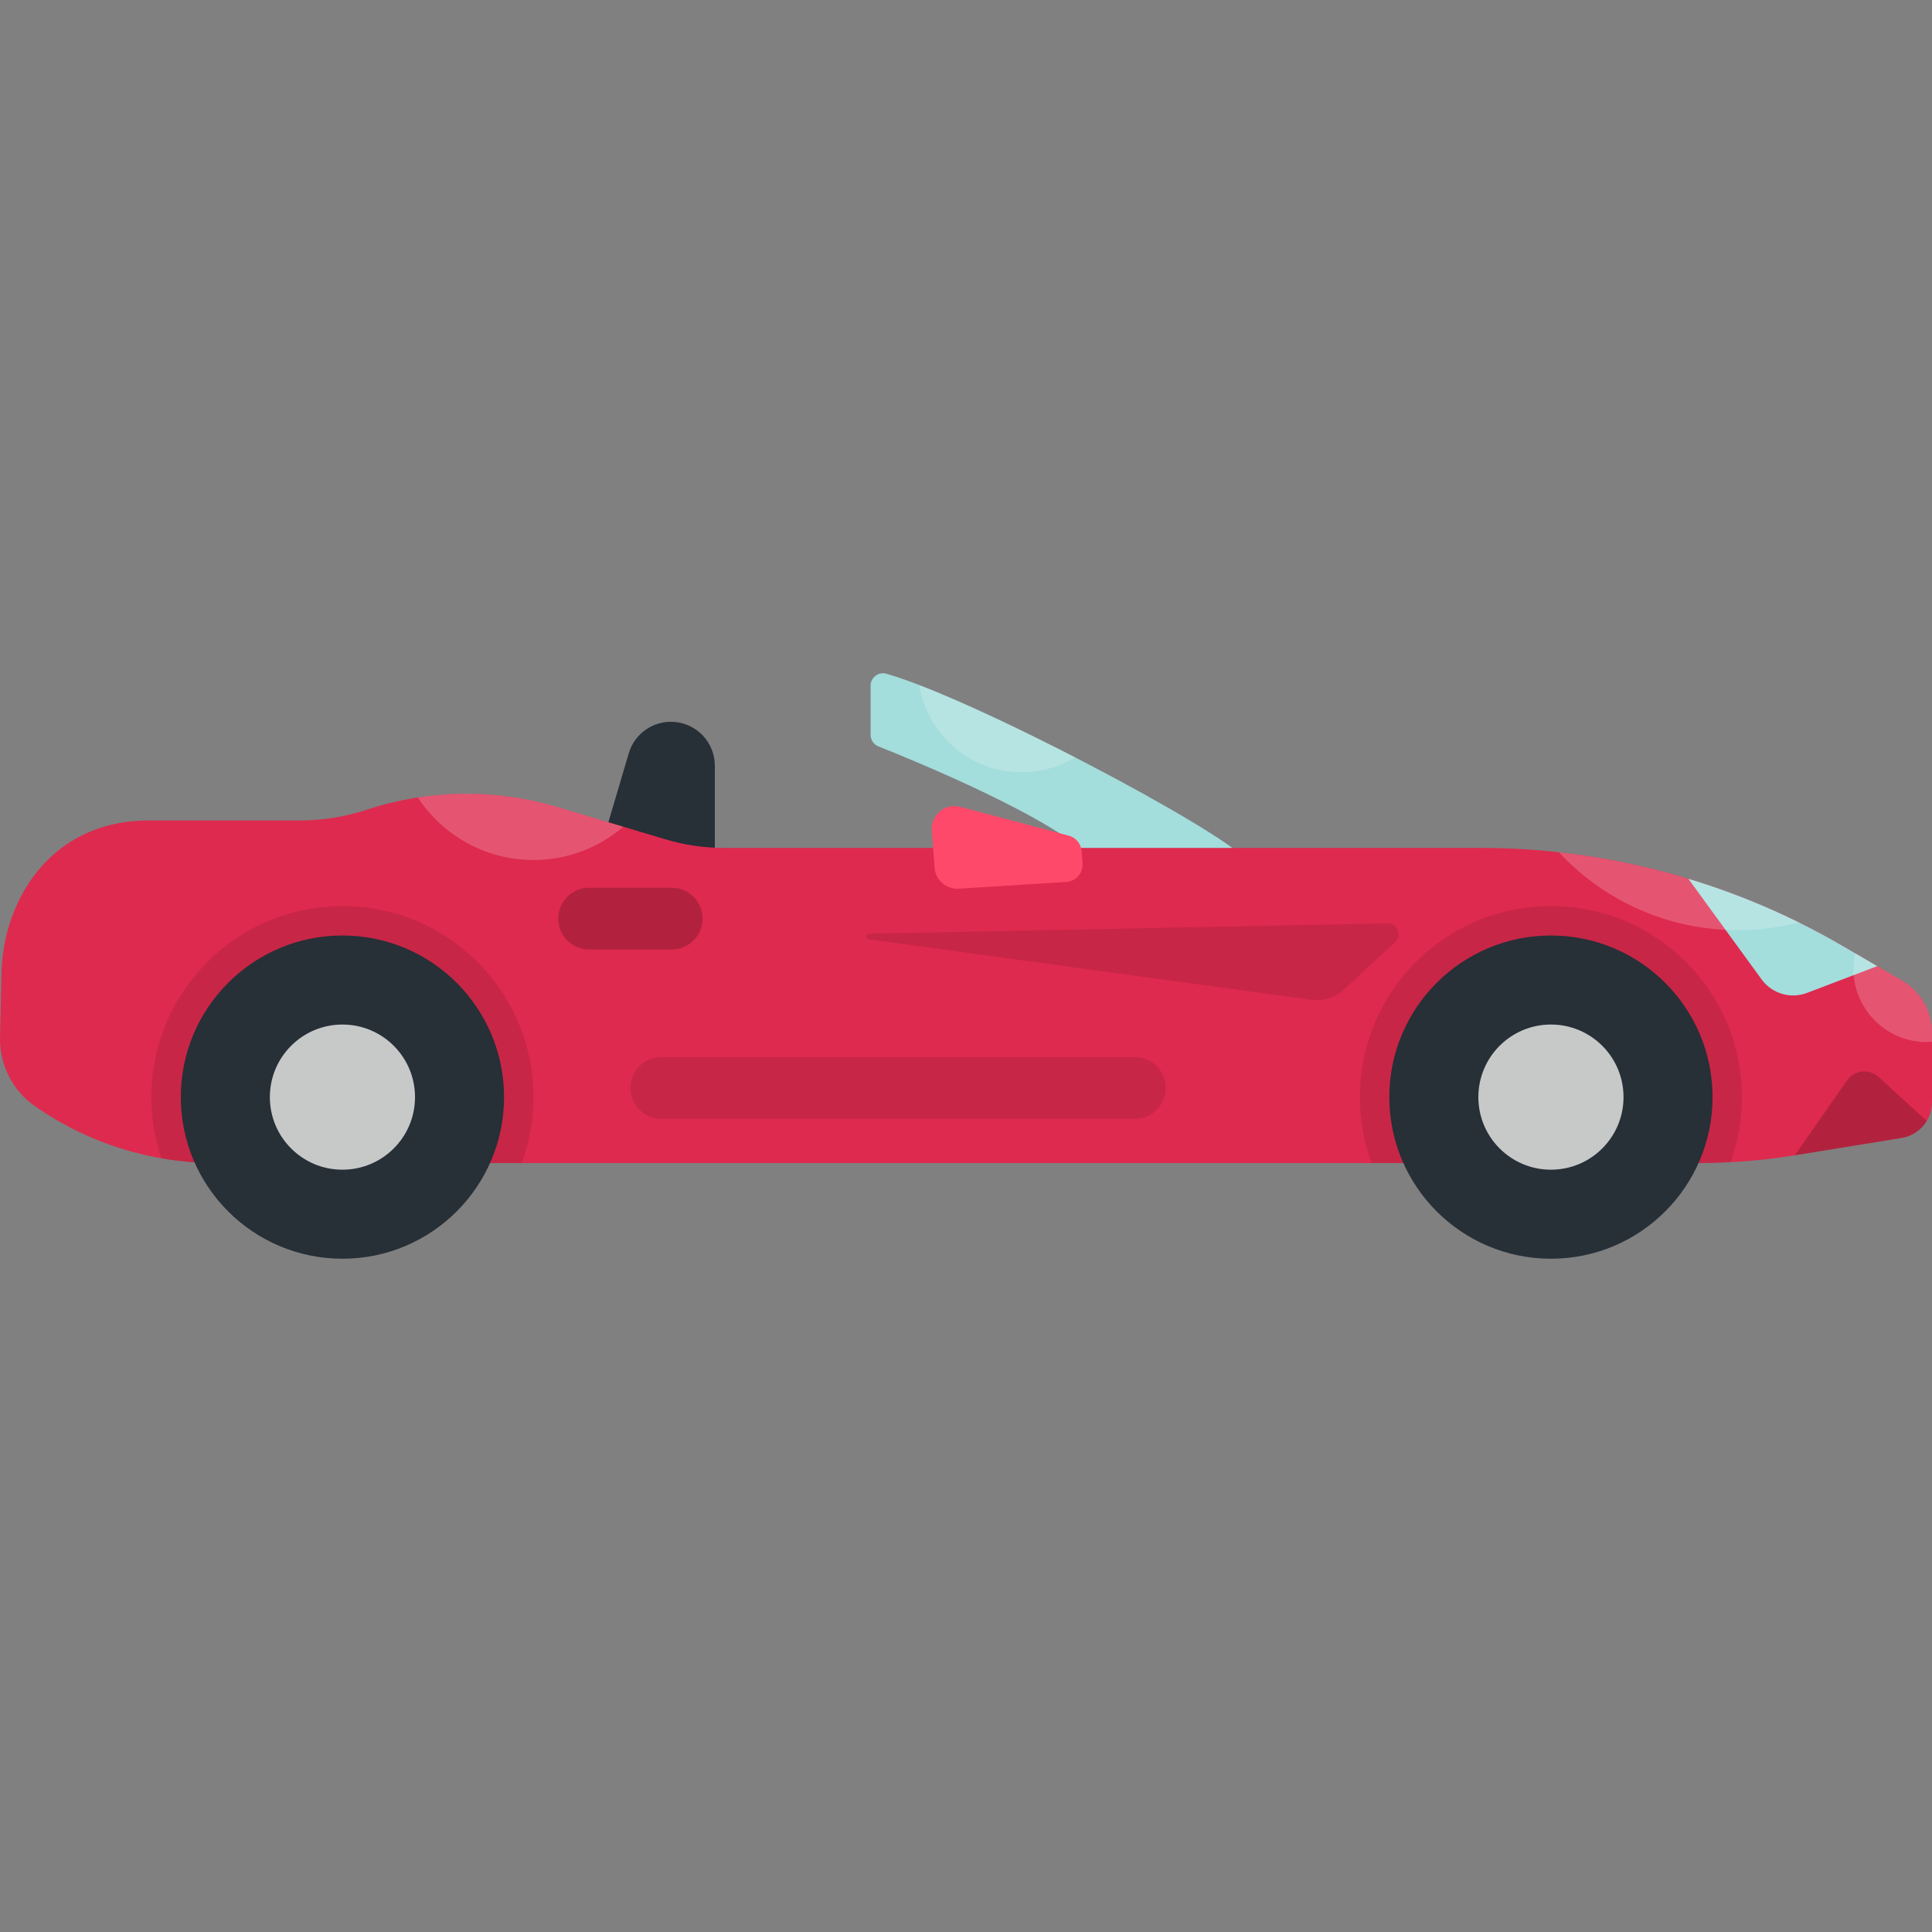 <?xml version="1.0" encoding="iso-8859-1"?>
<!-- Uploaded to: SVG Repo, www.svgrepo.com, Generator: SVG Repo Mixer Tools -->
<svg height="800px" width="800px" version="1.1" id="Layer_1" xmlns="http://www.w3.org/2000/svg" xmlns:xlink="http://www.w3.org/1999/xlink" 
	 viewBox="0 0 511.999 511.999" xml:space="preserve">
<rect x="0" y="0" width="511.999" height="511.999" fill="#808080" stroke="none"/>
<path style="fill:#A3DDDC;" d="M330.393,227.907c-7.059-8.142-72.625-42.878-95.499-49.359c-2.1-0.595-4.179,1.001-4.179,3.184
	v13.004c0,1.353,0.825,2.567,2.081,3.068c9.384,3.733,47.686,19.41,56.786,30.102L330.393,227.907L330.393,227.907z"/>
<path style="opacity:0.2;fill:#FFFFFF;enable-background:new    ;" d="M243.606,181.543c2.088,13.109,13.44,23.129,27.136,23.129
	c5.197,0,10.056-1.444,14.201-3.95C270.194,193.13,254.805,185.864,243.606,181.543z"/>
<path style="fill:#272F37;" d="M157.715,229.793l8.913-30.166c1.558-5.275,6.594-8.74,12.077-8.309l0,0
	c6.059,0.475,10.734,5.53,10.734,11.609v25.166L157.715,229.793z"/>
<path style="fill:#DE2A4E;" d="M9.297,293.186L9.297,293.186c14.051,9.787,30.764,15.034,47.889,15.034H450.11
	c8.553,0,17.093-0.688,25.535-2.057l28.274-4.586c4.658-0.756,8.08-4.778,8.08-9.496v-18.523c0-5.62-2.986-10.817-7.842-13.646
	l-15.923-9.28c-29.139-16.983-62.263-25.931-95.99-25.931H288.007h-96.28c-5.149,0-10.27-0.749-15.202-2.223l-28.755-8.592
	c-16.559-4.948-34.237-4.699-50.65,0.714l0,0c-5.686,1.875-11.636,2.831-17.624,2.831H39.543c-27.203,0-39.162,22.684-39.162,41.351
	l-0.375,16.094C-0.164,282.149,3.325,289.026,9.297,293.186z"/>
<path style="fill:#FF496A;" d="M282.561,233.725l-28.516,1.789c-3.279,0.205-6.113-2.264-6.36-5.54l-0.744-9.903
	c-0.309-4.117,3.534-7.309,7.524-6.249l28.757,7.637c1.908,0.507,3.285,2.166,3.432,4.133l0.237,3.159
	C287.087,231.326,285.139,233.563,282.561,233.725z"/>
<path style="opacity:0.1;enable-background:new    ;" d="M90.745,240.115c-27.962,0-50.629,22.668-50.629,50.63
	c0,5.673,0.947,11.121,2.668,16.214c4.734,0.827,9.55,1.262,14.402,1.262h81.09c2.004-5.447,3.099-11.333,3.099-17.476
	C141.373,262.783,118.707,240.115,90.745,240.115z"/>
<circle style="fill:#272F37;" cx="90.749" cy="290.746" r="42.83"/>
<circle style="fill:#C7C9C9;" cx="90.749" cy="290.746" r="19.235"/>
<path style="opacity:0.1;enable-background:new    ;" d="M369.736,249.675l-13.575,12.558c-2.334,2.158-5.509,3.159-8.659,2.729
	l-117.221-16.015c-0.926-0.127-0.847-1.49,0.087-1.509l137.359-2.748C370.369,244.637,371.676,247.88,369.736,249.675z"/>
<path style="opacity:0.2;enable-background:new    ;" d="M489.463,286.351l-13.819,19.813l28.274-4.586
	c2.868-0.465,5.264-2.171,6.684-4.512l-12.754-11.649C495.345,283.131,491.402,283.57,489.463,286.351z"/>
<path style="opacity:0.2;enable-background:new    ;" d="M178,251.637h-21.868c-4.524,0-8.19-3.667-8.19-8.19
	c0-4.523,3.666-8.19,8.19-8.19H178c4.524,0,8.19,3.667,8.19,8.19C186.19,247.97,182.524,251.637,178,251.637z"/>
<path style="fill:#A3DDDC;" d="M488.234,250.632c-12.92-7.53-26.625-13.472-40.817-17.762l19.428,26.685
	c2.745,3.772,7.678,5.236,12.037,3.574l18.617-7.097L488.234,250.632z"/>
<g>
	<path style="opacity:0.2;fill:#FFFFFF;enable-background:new    ;" d="M413.128,225.872c11.837,12.689,28.695,20.632,47.416,20.632
		c5.596,0,11.025-0.709,16.205-2.041C456.774,234.583,435.238,228.309,413.128,225.872z"/>
	<path style="opacity:0.2;fill:#FFFFFF;enable-background:new    ;" d="M504.157,259.912l-12.532-7.305
		c-0.288,1.33-0.449,2.708-0.449,4.125c0,10.728,8.697,19.427,19.427,19.427c0.472,0,0.934-0.037,1.397-0.07v-2.529
		C511.999,267.939,509.013,262.741,504.157,259.912z"/>
	<path style="opacity:0.2;fill:#FFFFFF;enable-background:new    ;" d="M147.77,213.885c-12.058-3.604-24.709-4.437-37.034-2.541
		c6.545,9.973,17.818,16.563,30.636,16.563c9.098,0,17.415-3.324,23.82-8.815L147.77,213.885z"/>
</g>
<path style="opacity:0.1;enable-background:new    ;" d="M411.012,240.115c-27.962,0-50.63,22.668-50.63,50.63
	c0,6.143,1.095,12.029,3.099,17.476h86.628c2.842,0,5.681-0.083,8.516-0.235c1.949-5.382,3.016-11.187,3.016-17.241
	C461.641,262.783,438.973,240.115,411.012,240.115z"/>
<circle style="fill:#272F37;" cx="411.015" cy="290.746" r="42.83"/>
<circle style="fill:#C7C9C9;" cx="411.015" cy="290.746" r="19.235"/>
<path style="opacity:0.1;enable-background:new    ;" d="M300.728,296.508H175.252c-4.524,0-8.19-3.667-8.19-8.19
	c0-4.523,3.666-8.19,8.19-8.19h125.476c4.524,0,8.19,3.667,8.19,8.19C308.918,292.841,305.252,296.508,300.728,296.508z"/>
</svg>